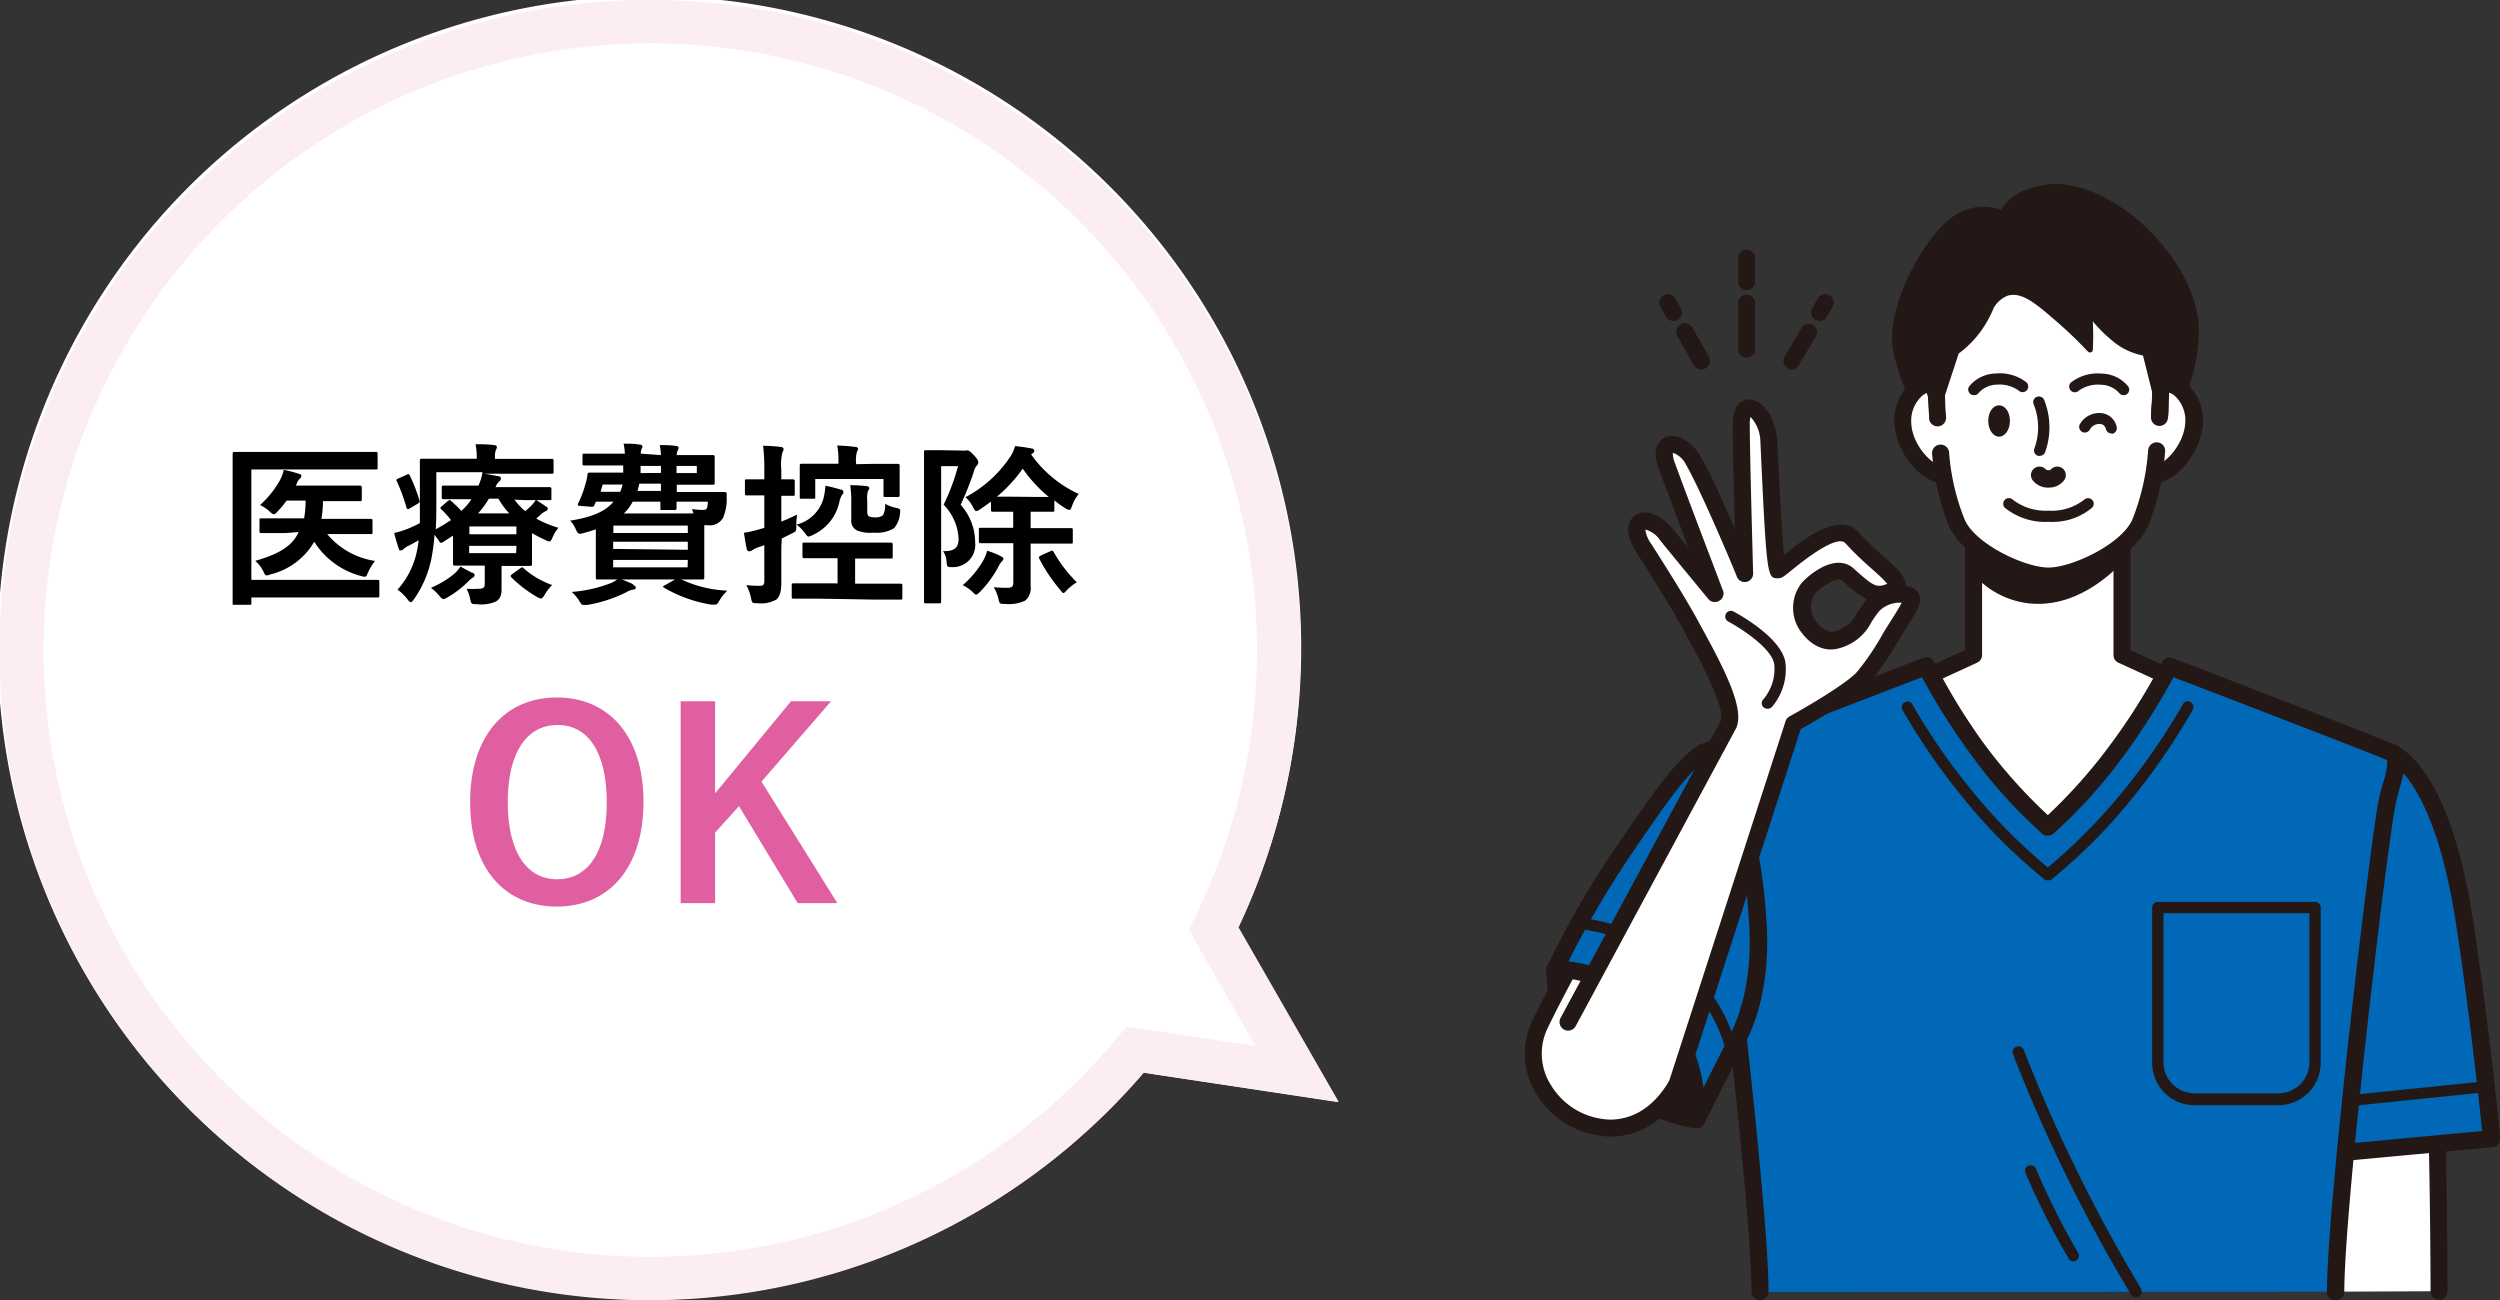 <svg xmlns="http://www.w3.org/2000/svg" viewBox="0 0 230.73 120"><rect x="0" y="0" width="230.73" height="120" fill="#333333" stroke="none"/><defs><style>.cls-1{fill:#231815;}.cls-2{fill:#fff;}.cls-3{fill:#0068b6;}.cls-4{fill:#fcecf3;}.cls-5{fill:#df5fa1;}</style></defs><g id="レイヤー_2" data-name="レイヤー 2"><g id="レイヤー_1-2" data-name="レイヤー 1"><path class="cls-1" d="M156.59,103.33s.55-7.65-5.36-11.34c-4.76-3-7.72-2.49-7.72-2.49a12.73,12.73,0,0,0,4.18,9.29C152.4,103.07,156.59,103.33,156.59,103.33Z"/><path class="cls-1" d="M156.59,104.12h-.05c-.18,0-4.52-.33-9.37-4.73a13.45,13.45,0,0,1-4.45-9.91.79.79,0,0,1,.66-.74,3.71,3.71,0,0,1,.64,0c1.27,0,3.95.34,7.62,2.63,6.24,3.9,5.76,11.74,5.73,12.07A.79.79,0,0,1,156.59,104.12ZM144.32,90.27a12.14,12.14,0,0,0,3.9,7.94,17.09,17.09,0,0,0,7.59,4.2c-.07-2-.7-7.07-5-9.75A13.86,13.86,0,0,0,144.32,90.27Z"/><polyline class="cls-2" points="195.82 46.64 195.82 60.45 204.47 64.42 188.98 80.73 173.49 64.42 182.14 60.45 182.14 46.64"/><path class="cls-1" d="M189,81.52a.79.79,0,0,1-.57-.25L172.92,65a.79.79,0,0,1-.2-.69.77.77,0,0,1,.44-.56l8.2-3.76V46.64a.78.78,0,0,1,.78-.79.79.79,0,0,1,.79.79V60.45a.77.77,0,0,1-.46.71l-7.65,3.52L189,79.59l14.17-14.91-7.66-3.52a.76.76,0,0,1-.45-.71V46.64a.78.78,0,0,1,.78-.79.79.79,0,0,1,.79.79V60l8.19,3.76A.78.78,0,0,1,205,65L189.55,81.27A.77.77,0,0,1,189,81.52Z"/><path class="cls-1" d="M181.88,46.37v6.32l.06.08a8,8,0,0,0,4.59,2.8,7.73,7.73,0,0,0,1.59.16c3.44,0,6.28-2.22,8-4.09l.07-.07v-5.2Z"/><path class="cls-2" d="M215.55,119.21S214.68,98.72,215,88c.39-12.17,5.61-18.63,5.61-18.63,1.88.91,3.39,10,3.76,18.67.7,16,.7,31.13.7,31.13"/><path class="cls-1" d="M215.55,120a.78.78,0,0,1-.78-.75c0-.21-.87-20.65-.53-31.24.4-12.29,5.57-18.82,5.79-19.09a.77.77,0,0,1,.95-.22C223.7,70,224.92,81.93,225.19,88c.69,15.89.7,31,.7,31.17a.79.79,0,0,1-.79.79h0a.78.78,0,0,1-.78-.79c0-.15,0-15.25-.7-31.1-.39-9-1.8-15.61-2.88-17.48-1.29,2-4.62,8-4.93,17.43-.34,10.54.52,30.92.52,31.12a.78.78,0,0,1-.75.82Z"/><path class="cls-3" d="M214.07,106.57s.47-9.77,1-18.53c.76-13.87,5.61-18.63,5.61-18.63,1.88.91,5.11,4.6,6.82,15.79,1.44,9.42,2.48,19.89,2.48,19.89Z"/><path class="cls-1" d="M214.07,107.36a.79.79,0,0,1-.79-.83c0-.09.49-9.87,1-18.54.77-14,5.65-18.94,5.85-19.14a.8.8,0,0,1,.89-.15c1.55.75,5.34,3.83,7.25,16.38,1.43,9.33,2.49,19.83,2.5,19.93a.81.81,0,0,1-.18.58.77.77,0,0,1-.53.28l-15.88,1.48Zm6.74-36.93c-1.13,1.46-4.39,6.61-5,17.65-.39,7.13-.78,15-.91,17.63l14.18-1.33c-.27-2.61-1.2-11.24-2.4-19.06C225.07,74.74,222.2,71.43,220.81,70.43Z"/><path class="cls-1" d="M214.3,102.34a.53.53,0,0,1-.05-1l15.05-1.54a.52.52,0,1,1,.11,1l-15,1.55Z"/><path class="cls-3" d="M215.55,119.21c0-7.63,3.67-38.6,4.63-44.56.41-2.55,1.62-4.69.46-5.24s-20.43-7.94-20.43-7.94A57.2,57.2,0,0,1,195.55,69,46,46,0,0,1,189,76.28,46,46,0,0,1,182.41,69a57.2,57.2,0,0,1-4.66-7.49s-19.28,7.39-20.43,7.94.05,2.69.46,5.24c1,6,4.63,36.93,4.63,44.56"/><path class="cls-1" d="M215.55,120a.79.79,0,0,1-.79-.79c0-7.66,3.69-38.79,4.65-44.69a19.58,19.58,0,0,1,.55-2.36,5.75,5.75,0,0,0,.36-2c-.88-.41-12.92-5.05-19.73-7.66a61.66,61.66,0,0,1-4.4,7,46.79,46.79,0,0,1-6.7,7.46.79.79,0,0,1-1,0,46.48,46.48,0,0,1-6.69-7.46,60.71,60.71,0,0,1-4.41-7c-6.81,2.61-18.85,7.25-19.72,7.66a5.69,5.69,0,0,0,.35,2,21.61,21.61,0,0,1,.56,2.36c.95,5.9,4.64,37,4.64,44.69a.79.79,0,0,1-.79.79.78.78,0,0,1-.78-.79c0-7.6-3.67-38.56-4.62-44.44-.13-.77-.34-1.53-.52-2.19-.44-1.59-.89-3.23.49-3.88,1.17-.55,19.7-7.66,20.49-8a.78.78,0,0,1,1,.38A56.36,56.36,0,0,0,183,68.49,47.92,47.92,0,0,0,189,75.23a47.92,47.92,0,0,0,5.94-6.74,55.8,55.8,0,0,0,4.59-7.37.79.79,0,0,1,1-.38c.78.3,19.31,7.41,20.48,8,1.38.65.93,2.29.49,3.88a20.21,20.21,0,0,0-.51,2.19c-1,5.88-4.63,36.84-4.63,44.44A.78.78,0,0,1,215.55,120Z"/><path class="cls-3" d="M213.66,83.76V98.05a3.37,3.37,0,0,1-3.37,3.38h-7.77a3.37,3.37,0,0,1-3.37-3.38V83.76Z"/><path class="cls-1" d="M210.29,102h-7.77a3.9,3.9,0,0,1-3.89-3.9V83.76a.52.52,0,0,1,.52-.52h14.51a.52.52,0,0,1,.52.52V98.05A3.9,3.9,0,0,1,210.29,102ZM199.67,84.28V98.05a2.86,2.86,0,0,0,2.85,2.85h7.77a2.86,2.86,0,0,0,2.85-2.85V84.28Z"/><path class="cls-1" d="M197.13,119.74a.54.54,0,0,1-.44-.24,145.61,145.61,0,0,1-10.91-22.21.53.53,0,1,1,1-.38,146,146,0,0,0,10.81,22,.53.53,0,0,1-.44.81Z"/><path class="cls-1" d="M191.37,116.43a.52.52,0,0,1-.44-.25,72.81,72.81,0,0,1-4-7.93.52.52,0,0,1,.3-.67.53.53,0,0,1,.68.31,71.1,71.1,0,0,0,3.88,7.74.52.52,0,0,1-.17.72A.54.54,0,0,1,191.37,116.43Z"/><path class="cls-1" d="M189,81.26a.56.56,0,0,1-.32-.11A50.21,50.21,0,0,1,181,73.41a59.39,59.39,0,0,1-5.42-7.89.52.52,0,1,1,.92-.5,57.94,57.94,0,0,0,5.31,7.73A51.18,51.18,0,0,0,189,80.06a51.76,51.76,0,0,0,7.16-7.31A59.47,59.47,0,0,0,201.46,65a.51.51,0,0,1,.71-.21.53.53,0,0,1,.21.71A61.38,61.38,0,0,1,197,73.41a50.21,50.21,0,0,1-7.65,7.74A.54.54,0,0,1,189,81.26Z"/><path class="cls-1" d="M198.45,21.36c-3-3-6.62-4.68-9.49-4.33s-4,1.75-4.28,2.34a4.48,4.48,0,0,0-1.61-.3,4.92,4.92,0,0,0-2.86.95c-2.69,1.88-6.34,8.53-5.45,12.57A25.6,25.6,0,0,0,178.5,41a.26.26,0,0,0,.21.11h20.52a.27.27,0,0,0,.22-.11c.14-.21,3.43-5,3.48-10.3C203,27.69,201.29,24.22,198.45,21.36Z"/><path class="cls-2" d="M199.86,35.4c1.2-.06,2.68,1.51,2.65,3.49,0,2.91-3,5.53-4.08,4.77-.9-.64-1.22-2.49-.79-4.82C198,36.88,199.08,35.43,199.86,35.4Z"/><path class="cls-1" d="M198.89,44.58a1.58,1.58,0,0,1-.91-.28c-1.18-.84-1.6-2.93-1.12-5.6.41-2.24,1.71-4,3-4.09h.1a3,3,0,0,1,2.08,1,4.6,4.6,0,0,1,1.29,3.31C203.24,41.77,200.73,44.58,198.89,44.58Zm1-8.4a4,4,0,0,0-1.51,2.8c-.39,2.15-.06,3.66.48,4h0c.76,0,2.79-1.88,2.83-4.13a3.07,3.07,0,0,0-.84-2.18A1.49,1.49,0,0,0,199.92,36.18Z"/><path class="cls-2" d="M178.26,35.4c-1.2-.06-2.69,1.51-2.65,3.49,0,2.91,3,5.53,4.08,4.77.9-.64,1.22-2.49.79-4.82C180.13,36.88,179,35.43,178.26,35.4Z"/><path class="cls-1" d="M179.23,44.58h0c-1.84,0-4.35-2.81-4.4-5.67a4.55,4.55,0,0,1,1.29-3.31,3,3,0,0,1,2.08-1h.09c1.26.06,2.56,1.86,3,4.09.49,2.67.07,4.76-1.11,5.6A1.58,1.58,0,0,1,179.23,44.58Zm-1-8.4a1.49,1.49,0,0,0-1,.52,3.07,3.07,0,0,0-.84,2.18c0,2.25,2.07,4.13,2.83,4.13h0c.51-.36.84-1.87.45-4A4,4,0,0,0,178.21,36.18Z"/><path class="cls-2" d="M189.06,53.13c2.43,0,7.29-2.31,8.45-4.87.87-1.92,1.56-4.87,1.87-11.08.43-8.63-2.69-14-10.32-14s-10.75,5.35-10.32,14c.31,6.21,1,9.16,1.87,11.08C181.77,50.82,186.63,53.13,189.06,53.13Z"/><path class="cls-2" d="M199.3,38.53c0-.44,0-.88.08-1.35.43-8.63-2.69-14-10.32-14s-10.75,5.35-10.32,14c0,.48,0,.94.08,1.39"/><path class="cls-1" d="M178.82,39.35a.78.78,0,0,1-.78-.73c0-.45-.06-.92-.08-1.4-.27-5.35.8-9.33,3.18-11.82,1.88-2,4.54-3,7.92-3a10.47,10.47,0,0,1,7.93,3c2.37,2.5,3.44,6.47,3.17,11.82,0,.47,0,.92-.08,1.36a.78.78,0,1,1-1.56-.1c0-.43,0-.88.07-1.34.25-4.9-.67-8.48-2.74-10.66a10.5,10.5,0,0,0-13.58,0c-2.06,2.17-3,5.76-2.74,10.66,0,.48.05.94.08,1.37a.8.8,0,0,1-.74.84Z"/><path class="cls-2" d="M179.11,41.88a21.08,21.08,0,0,0,1.5,6.38c1.16,2.56,6,4.87,8.45,4.87s7.29-2.31,8.45-4.87A21.72,21.72,0,0,0,199,41.58"/><path class="cls-1" d="M189.06,53.92c-2.66,0-7.83-2.39-9.17-5.33A22.51,22.51,0,0,1,178.33,42a.79.79,0,1,1,1.56-.18,20.67,20.67,0,0,0,1.44,6.15c1,2.27,5.57,4.41,7.73,4.41s6.7-2.14,7.73-4.41a21.39,21.39,0,0,0,1.47-6.45.78.78,0,0,1,.87-.69.77.77,0,0,1,.69.86,22.49,22.49,0,0,1-1.6,6.93C196.89,51.53,191.72,53.92,189.06,53.92Z"/><path class="cls-1" d="M200.28,27.6c-1.69-4.34-6.21-7.14-11.51-7.14A11.44,11.44,0,0,0,178.53,26c-3.2,5.68-.05,12,0,12.09a.28.28,0,0,0,.23.15h0a.26.26,0,0,0,.23-.18l1.78-5.43a9.68,9.68,0,0,0,2-2A10.44,10.44,0,0,0,184,28.43a2.55,2.55,0,0,1,1.29-1.14c1.13-.32,2.22.39,4.07,2a39.18,39.18,0,0,1,3.34,3.16.29.29,0,0,0,.28.07.26.26,0,0,0,.17-.23,25.24,25.24,0,0,0,0-2.63,13.57,13.57,0,0,0,2,1.95,6.18,6.18,0,0,0,2.63,1.2l1.22,4.88a.27.27,0,0,0,.23.2.26.26,0,0,0,.26-.15C199.67,37.48,202.1,32.28,200.28,27.6Z"/><path class="cls-1" d="M184.5,37.41c-.58,0-1,.63-1,1.44s.45,1.45,1,1.45,1-.64,1-1.45S185.07,37.41,184.5,37.41Z"/><path class="cls-1" d="M182.17,36.47a.48.48,0,0,1-.32-.11.52.52,0,0,1-.08-.74,3.25,3.25,0,0,1,2.43-1.15,4,4,0,0,1,2.84.83.53.53,0,0,1,0,.74.52.52,0,0,1-.74,0,3.06,3.06,0,0,0-2-.54,2.29,2.29,0,0,0-1.69.77A.5.5,0,0,1,182.17,36.47Z"/><path class="cls-1" d="M188.25,42.07a.41.41,0,0,1-.16,0,.52.52,0,0,1-.34-.66,5.71,5.71,0,0,0-.06-4.1.52.52,0,0,1,.28-.68.53.53,0,0,1,.69.28,6.8,6.8,0,0,1,.09,4.82A.53.53,0,0,1,188.25,42.07Z"/><path class="cls-1" d="M196,36.47a.5.5,0,0,1-.41-.19,2.29,2.29,0,0,0-1.68-.77,3.07,3.07,0,0,0-2.05.54.52.52,0,0,1-.74,0,.53.53,0,0,1,0-.74,4,4,0,0,1,2.84-.83,3.25,3.25,0,0,1,2.43,1.15.52.52,0,0,1-.08.74A.48.48,0,0,1,196,36.47Z"/><path class="cls-1" d="M189.07,45a1.76,1.76,0,0,1-1.45-.65.78.78,0,0,1,1.22-1,.61.61,0,0,0,.22.05.52.52,0,0,0,.2-.05.78.78,0,0,1,1.22,1A1.73,1.73,0,0,1,189.07,45Z"/><path class="cls-1" d="M189.09,48.16a5.93,5.93,0,0,1-4.06-1.3.52.52,0,1,1,.75-.73,5,5,0,0,0,3.28,1,4.87,4.87,0,0,0,3.28-1,.53.53,0,0,1,.74,0,.51.51,0,0,1,0,.73A5.69,5.69,0,0,1,189.09,48.16Z"/><path class="cls-1" d="M194.86,40a.52.52,0,0,1-.51-.43.58.58,0,0,0-.48-.44,1,1,0,0,0-1,.53.53.53,0,0,1-.72.19.52.52,0,0,1-.19-.71,2.06,2.06,0,0,1,2.08-1,1.6,1.6,0,0,1,1.32,1.3.53.53,0,0,1-.44.6Z"/><path class="cls-1" d="M161.19,33a.78.78,0,0,1-.78-.78V28.07a.79.79,0,1,1,1.57,0v4.15A.78.78,0,0,1,161.19,33Z"/><path class="cls-1" d="M161.19,26.78a.78.78,0,0,1-.78-.79V23.92a.79.79,0,1,1,1.57,0V26A.79.79,0,0,1,161.19,26.78Z"/><path class="cls-1" d="M157,34.12a.78.78,0,0,1-.68-.4L154.81,31a.78.78,0,0,1,.28-1.07.79.79,0,0,1,1.08.28l1.55,2.7a.78.78,0,0,1-.29,1.07A.77.77,0,0,1,157,34.12Z"/><path class="cls-1" d="M154.45,29.62a.78.78,0,0,1-.68-.39l-.52-.9a.78.78,0,0,1,1.36-.78l.52.9a.78.78,0,0,1-.68,1.17Z"/><path class="cls-1" d="M165.34,34.12A.79.79,0,0,1,165,34a.78.78,0,0,1-.29-1.07l1.56-2.7a.79.79,0,0,1,1.36.79L166,33.72A.77.77,0,0,1,165.34,34.12Z"/><path class="cls-1" d="M167.93,29.62a.81.81,0,0,1-.39-.1.78.78,0,0,1-.28-1.07l.51-.9a.78.78,0,1,1,1.36.78l-.51.9A.8.8,0,0,1,167.93,29.62Z"/><path class="cls-2" d="M157.32,69.41c-1.95.34-13.17,20.88-15.18,25.11-3.35,7,7.52,14.35,12.62,5.58,2.9-5,5.43-13.79,5.54-14.61C161.35,77.14,158.52,69.2,157.32,69.41Z"/><path class="cls-1" d="M148.61,104.9h0a8.21,8.21,0,0,1-6.74-3.82,7,7,0,0,1-.44-6.9c1.08-2.27,4.49-8.61,7.64-14.07,6.48-11.18,7.54-11.37,8.11-11.47l.19,0a1.42,1.42,0,0,1,1.06.57c1.44,1.63,3.62,8.7,2.65,16.4-.12.89-2.66,9.79-5.64,14.91C153.79,103.34,151.36,104.9,148.61,104.9Zm8.72-34.59c-2.28,2-11.94,19.2-14.48,24.55a5.4,5.4,0,0,0,.35,5.38,6.58,6.58,0,0,0,5.41,3.09h0c1.53,0,3.73-.63,5.47-3.62,2.8-4.81,5.33-13.49,5.44-14.32C160.45,78,158.27,71.51,157.33,70.31Z"/><path class="cls-3" d="M160.34,95.92s2.36-3.67,1.91-10.73c-.85-13.34-4.93-15.78-4.93-15.78-1.81.87-4,4-7,8.45a82.13,82.13,0,0,0-6.8,11.64s3-.48,7.72,2.49c5.91,3.69,5.36,11.34,5.36,11.34Z"/><path class="cls-1" d="M156.59,104.12a.76.76,0,0,1-.21,0,.78.78,0,0,1-.57-.81h0c0-.08.43-7.24-5-10.62-3.47-2.17-5.9-2.4-6.79-2.4a3.35,3.35,0,0,0-.4,0,.81.81,0,0,1-.74-.3.8.8,0,0,1-.09-.8,82.42,82.42,0,0,1,6.87-11.77c3.09-4.49,5.32-7.74,7.32-8.71a.78.78,0,0,1,.74,0c.18.1,4.45,2.81,5.32,16.4.44,6.93-1.74,10.72-2,11.16l-3.74,7.39A.79.79,0,0,1,156.59,104.12Zm-11.84-15.4a16,16,0,0,1,6.89,2.6,12.63,12.63,0,0,1,5.57,9.06l2.43-4.82,0-.07s2.22-3.57,1.79-10.25c-.66-10.35-3.3-13.92-4.24-14.87-1.58,1.09-3.68,4.15-6.27,7.93A91,91,0,0,0,144.75,88.72Z"/><path class="cls-1" d="M159.82,97.48a.52.52,0,0,1-.51-.4,14.11,14.11,0,0,0-4.38-7.14,16.14,16.14,0,0,0-9.25-4.2.53.53,0,0,1-.48-.57.52.52,0,0,1,.57-.47,17.21,17.21,0,0,1,9.86,4.46,15.14,15.14,0,0,1,4.69,7.67.52.52,0,0,1-.38.63Z"/><path class="cls-2" d="M154.76,100.1l10.77-33.32s5.34-2.92,6.51-4.36a25.31,25.31,0,0,0,2.45-3.62c1-1.75,2.09-3.14,1.92-3.62s-2.43-.64-3.56.67-1.24,2.62-3.34,3.21c-1.32.37-2.35-.79-2.81-1.51a2.94,2.94,0,0,1,.2-3.27c.55-.63,2.55-2.22,3.6-1.31,1.44,1.26,2.22,2.23,3.66,1.77,1.66-.53.77-1.34-.33-2.35-.91-.86-1.28-1.07-2.94-2.82s-6.54,3-6.81,3-.75-9.81-.85-11.84c-.13-2.81-2.55-4.55-2.55-1.57s.32,13.74.32,13.74-3.33-8-4.77-10.47c-1.13-1.91-3.36-2.11-2.42.52s4.44,11.78,4.44,11.78-3.06-3.71-4.44-5.41c-1.72-2.13-3.88-1.53-2.09,1.27,1,1.63,3.27,5.12,4.45,7.35.91,1.73,4.12,7.15,3.32,8.9l-14.81,27.5"/><path class="cls-1" d="M154.76,100.89a.67.67,0,0,1-.24,0,.79.79,0,0,1-.51-1l10.78-33.32a.78.78,0,0,1,.37-.45c1.44-.79,5.39-3.09,6.28-4.17a24,24,0,0,0,2.37-3.53c.27-.45.55-.88.8-1.28s.71-1.12.9-1.51a2.65,2.65,0,0,0-2.07.77,8.74,8.74,0,0,0-.74,1.05,4.66,4.66,0,0,1-3,2.39c-1.34.38-2.72-.31-3.69-1.83a3.74,3.74,0,0,1,.27-4.21,6.94,6.94,0,0,1,1.84-1.42c1.54-.8,2.46-.32,2.86,0l.53.48c1.16,1,1.59,1.38,2.38,1.13l.29-.11a9.12,9.12,0,0,0-.88-.89l-.7-.63a29,29,0,0,1-2.31-2.25c-.31-.32-1.37-.41-5,2.57-.69.55-.85.69-1.19.69-1,0-1.05,0-1.63-12.6a3.42,3.42,0,0,0-.91-2.29,2.41,2.41,0,0,0-.07.69c0,2.83.31,13.61.31,13.72a.78.78,0,0,1-1.51.32c0-.08-3.32-8-4.71-10.37a2.11,2.11,0,0,0-1.19-1.05,2.32,2.32,0,0,0,.18.91c.9,2.51,4.4,11.67,4.43,11.76a.77.77,0,0,1-.34,1,.79.79,0,0,1-1-.18s-3.08-3.73-4.44-5.41a2.39,2.39,0,0,0-1.37-1,2.82,2.82,0,0,0,.55,1.33c1.39,2.18,3.37,5.32,4.48,7.41l.41.75c2.35,4.29,3.66,7.27,2.94,8.85l0,0-14.81,27.5a.79.79,0,0,1-1.06.32A.8.8,0,0,1,144,94l14.8-27.46c.33-.81-.64-3.31-2.9-7.43-.17-.3-.31-.56-.42-.77-1.2-2.27-3.54-5.92-4.41-7.29-1.47-2.29-.52-3.24-.19-3.47.92-.67,2.41-.12,3.55,1.29.37.46.87,1.06,1.39,1.71-1-2.74-2.25-6-2.74-7.32-.72-2,.16-2.68.58-2.88,1-.47,2.4.25,3.26,1.69s2.13,4.29,3.19,6.74c-.09-3.4-.2-7.91-.2-9.61,0-2.14,1.15-2.33,1.5-2.34,1.3,0,2.52,1.78,2.62,3.87.26,5.61.47,8.89.62,10.47,1.94-1.56,5.12-3.93,6.82-2.14a28.36,28.36,0,0,0,2.21,2.15l.7.63c.84.78,1.55,1.44,1.49,2.25l.09,0a1.36,1.36,0,0,1,1.19.83c.27.72-.26,1.54-1.21,3-.24.39-.51.81-.77,1.25a26.85,26.85,0,0,1-2.51,3.72c-1.12,1.36-5.27,3.73-6.47,4.4l-10.67,33A.79.79,0,0,1,154.76,100.89Zm15-47.41a2.07,2.07,0,0,0-.84.27,5.28,5.28,0,0,0-1.38,1,2.17,2.17,0,0,0-.13,2.33c.22.34,1,1.44,1.94,1.17a3.12,3.12,0,0,0,2.07-1.73,10.7,10.7,0,0,1,.88-1.22A7.77,7.77,0,0,1,170.49,54l-.51-.46A.46.46,0,0,0,169.71,53.48Z"/><path class="cls-2" d="M159.7,56.9s4.19,2.22,4.51,4.32a4.78,4.78,0,0,1-1.11,3.66"/><path class="cls-1" d="M163.1,65.41a.54.54,0,0,1-.35-.14.52.52,0,0,1,0-.74,4.31,4.31,0,0,0,1-3.23c-.24-1.51-3.15-3.35-4.25-3.94a.52.52,0,1,1,.5-.92c.45.24,4.42,2.41,4.78,4.7a5.36,5.36,0,0,1-1.24,4.1A.56.56,0,0,1,163.1,65.41Z"/><path class="cls-2" d="M123.5,101.72l-9.24-16.1A60.15,60.15,0,1,0,105.55,99Z"/><path class="cls-4" d="M60,4a56,56,0,0,1,50.65,79.91l-.9,1.88,1,1.82,5.13,8.93-9.77-1.47L104,94.74l-1.44,1.68A56,56,0,1,1,60,4m0-4a60,60,0,1,0,45.55,99l18,2.69-9.24-16.1A60,60,0,0,0,60,0Z"/><path d="M23.2,53.52h9.45c1.53,0,2.08,0,2.19,0s.17,0,.17.18v1.26c0,.16,0,.18-.17.18s-.66,0-2.19,0H23.2v.51c0,.16,0,.17-.19.17H21.65c-.16,0-.18,0-.18-.17s0-1.19,0-3.39V45.26c0-2.19,0-3.28,0-3.37s0-.18.18-.18.64,0,2.13,0h8.8c1.49,0,2,0,2.1,0s.17,0,.17.18v1.26c0,.16,0,.18-.17.18s-.61,0-2.1,0H23.2Zm3.12-4.32c-1.55,0-2.09,0-2.19,0s-.18,0-.18-.17V48c0-.15,0-.16.18-.16s.64,0,2.19,0h1.75a11.16,11.16,0,0,0,.14-1.64H26.45a8.05,8.05,0,0,1-.83,1c-.16.18-.26.26-.35.26s-.2-.08-.4-.27a3.67,3.67,0,0,0-.87-.58,8.92,8.92,0,0,0,1.81-2.24,3.92,3.92,0,0,0,.38-1,9,9,0,0,1,1.41.37c.13,0,.21.09.21.2a.3.3,0,0,1-.14.23,1.12,1.12,0,0,0-.27.45,1,1,0,0,1-.12.2h3.94c1.43,0,1.92,0,2,0s.17,0,.17.18v1.05c0,.18,0,.2-.17.2s-.59,0-2,0H29.81a12.07,12.07,0,0,1-.14,1.64H32c1.57,0,2.09,0,2.19,0s.19,0,.19.16v1.07c0,.16,0,.17-.19.17s-.62,0-2.19,0H30.2a7.11,7.11,0,0,0,4.41,2.48,5.65,5.65,0,0,0-.67,1.11c-.09.25-.14.35-.29.35a1.65,1.65,0,0,1-.37-.08A7.32,7.32,0,0,1,29,50a6.41,6.41,0,0,1-4,3,1.83,1.83,0,0,1-.38.11c-.13,0-.18-.09-.3-.35a3.32,3.32,0,0,0-.76-1c2.24-.64,3.44-1.39,4-2.66Z"/><path d="M47.48,46.11a5.2,5.2,0,0,0,1,1.06,6.87,6.87,0,0,0,.61-.56,3.69,3.69,0,0,0,.37-.48c.27.16.67.43.94.62s.14.16.14.23a.21.21,0,0,1-.16.19,1.7,1.7,0,0,0-.48.33l-.41.36a9.72,9.72,0,0,0,2.05.85,3.3,3.3,0,0,0-.53.86c-.13.29-.19.4-.31.4a1.11,1.11,0,0,1-.38-.14,11.6,11.6,0,0,1-1.22-.63v1.55c0,.82,0,1.21,0,1.3s0,.18-.2.18-.77,0-2.09,0h-.52v.68c0,.6,0,1,0,1.52s-.16.9-.54,1.09a3.35,3.35,0,0,1-1.75.24c-.49,0-.49,0-.61-.48a3.49,3.49,0,0,0-.33-.94,9.62,9.62,0,0,0,1.1,0c.48,0,.58-.13.58-.47V52.2h-.66c-1.31,0-2,0-2.1,0s-.17,0-.17-.18,0-.56,0-1.47V49.43l-.83.54a.68.68,0,0,1-.27.13c-.08,0-.13-.07-.23-.23s-.27-.36-.38-.51a19,19,0,0,1-.29,2.23,10.06,10.06,0,0,1-1.6,3.71c-.13.18-.21.27-.3.27s-.17-.08-.31-.27a4.37,4.37,0,0,0-.91-.88A7.63,7.63,0,0,0,38.45,51c.08-.36.14-.74.19-1.14-.3.18-.61.34-.91.5a2,2,0,0,0-.5.32.28.28,0,0,1-.24.12c-.09,0-.16,0-.19-.17-.14-.4-.29-.91-.42-1.44a7.85,7.85,0,0,0,1.28-.4,11.22,11.22,0,0,0,1.09-.51c0-.63,0-1.32,0-2.12,0-2.45,0-3.53,0-3.63s0-.19.18-.19.66,0,2.21,0H44v-.11A6,6,0,0,0,43.89,41c.61,0,1.14,0,1.71.08.16,0,.26.08.26.18a.72.72,0,0,1-.1.29,1.62,1.62,0,0,0-.08.62v.18h3.08c1.55,0,2.08,0,2.17,0s.16,0,.16.19v1c0,.16,0,.18-.16.18s-.62,0-2.17,0H44.69c.43.07.9.15,1.28.23.16,0,.26.09.26.19a.35.35,0,0,1-.15.29,1.36,1.36,0,0,0-.35.53H48.5c1.57,0,2.11,0,2.21,0s.18,0,.18.18V46c0,.15,0,.16-.18.16s-.64,0-2.21,0Zm-10-2.27c.2-.11.25-.1.32,0a15.88,15.88,0,0,1,.91,2.33c.05.16,0,.21-.16.32l-.71.42a.53.53,0,0,1-.2.08s-.08,0-.12-.13a17,17,0,0,0-.89-2.43c-.08-.14-.08-.16.13-.27Zm6.13,9c.13.08.19.16.19.26s-.08.16-.21.24a2,2,0,0,0-.35.3,9,9,0,0,1-1.94,1.49.86.86,0,0,1-.38.16c-.11,0-.19-.09-.39-.32a4.22,4.22,0,0,0-.76-.72A8.53,8.53,0,0,0,41.87,53a3,3,0,0,0,.63-.72C42.88,52.52,43.32,52.72,43.59,52.88Zm-.45-6.77c-1.57,0-2.11,0-2.21,0s-.18,0-.18-.16V45c0-.16,0-.18.18-.18s.64,0,2.21,0h1a4.76,4.76,0,0,0,.37-1.24H40.27V46.4c0,.91,0,1.73-.06,2.45A15.34,15.34,0,0,0,41.62,48a8,8,0,0,0-.9-1c-.13-.13-.08-.18.07-.29l.54-.47a.32.32,0,0,1,.16-.08.16.16,0,0,1,.14.08,11.63,11.63,0,0,1,.95.91,5.5,5.5,0,0,0,.93-1.07Zm.16,2.52v.72h4.34v-.72Zm4.34,1.79H43.3v.67h4.34Zm-.66-3a6.67,6.67,0,0,1-1-1.36h-.88a7.7,7.7,0,0,1-1,1.36Zm1,5.08c.18-.11.21-.15.34,0a7.84,7.84,0,0,0,2.62,1.53,4.62,4.62,0,0,0-.68.88c-.16.26-.24.37-.36.37a1.08,1.08,0,0,1-.38-.16,11.49,11.49,0,0,1-2.34-1.79c-.11-.11-.09-.19.08-.31Z"/><path d="M61,42a6.11,6.11,0,0,0-.11-.92c.59,0,1,0,1.49.08.16,0,.25.08.25.18a1,1,0,0,1-.09.26.72.72,0,0,0-.08.4h.73c1.67,0,2.48,0,2.58,0s.19,0,.19.18,0,.34,0,.9v.57c0,.6,0,.84,0,.92s0,.17-.19.17-.91,0-2.58,0h-.73v.67h2.24c1.55,0,2.09,0,2.19,0s.19.06.18.19,0,.43,0,.66a4.59,4.59,0,0,1-.34,1.54,1.43,1.43,0,0,1-1.44.67H65v3.29c0,1,0,1.45,0,1.54s0,.18-.18.18-.87,0-2.34,0h-5c-1.47,0-2.22,0-2.32,0s-.17,0-.17-.18,0-.62,0-1.7V48.85c-.36.13-.74.24-1.14.35s-.51.11-.7-.33a2.58,2.58,0,0,0-.53-.82c2.05-.32,3.28-.87,4-1.75H55l-.13.29c-.06.15-.11.2-.32.18l-1-.08c-.24,0-.25-.08-.19-.23a10.11,10.11,0,0,0,.67-1.77,5.55,5.55,0,0,0,.19-.85c0-.18.05-.22.2-.22s.62,0,2.17,0h.93c0-.21,0-.42,0-.66H56.1c-1.54,0-2.07,0-2.16,0s-.18,0-.18-.16v-.75c0-.16,0-.18.18-.18s.62,0,2.16,0h1.57a5,5,0,0,0-.12-.92c.6,0,1,0,1.46.08.16,0,.29.08.29.18a.86.86,0,0,1-.1.26,1,1,0,0,0-.06.4Zm-2.55,12c.16.07.23.12.23.23s-.08.17-.24.19a1.71,1.71,0,0,0-.64.24,12.77,12.77,0,0,1-3.6,1.17l-.34,0c-.18,0-.21-.06-.38-.34a4,4,0,0,0-.71-.86,12.59,12.59,0,0,0,3.62-.82,2.42,2.42,0,0,0,.69-.43A10,10,0,0,1,58.43,53.92Zm-1.21-8.61a4.38,4.38,0,0,0,.22-.67H55.62l-.19.67Zm-.63,3.12v.68h6.87v-.68Zm6.87,2.23V50H56.59v.66Zm0,.94H56.59v.68h6.87ZM64,47.39a3.26,3.26,0,0,0-.14-.41,7.19,7.19,0,0,0,1,.08c.27,0,.36-.05.41-.24a3.56,3.56,0,0,0,.06-.52H62.44c0,.36,0,.55,0,.6s0,.17-.18.17H61.14c-.18,0-.19,0-.19-.17s0-.26,0-.6H58.39a3.77,3.77,0,0,1-.82,1.09Zm-3-2.08v-.67H59c-.05.24-.1.46-.16.67Zm0-1.66V43H59.12q0,.34,0,.66Zm1.39,9.78c.21-.1.24-.11.39,0a11,11,0,0,0,4.35,1.08,4,4,0,0,0-.78,1c-.13.22-.2.29-.36.29a2.63,2.63,0,0,1-.38,0,12.78,12.78,0,0,1-4.31-1.55c-.16-.11-.14-.15.07-.24ZM62.44,43v.66h1.87V43Z"/><path d="M72.11,50.53c0,1.54,0,2.4,0,3.2S72,55,71.67,55.32a2.81,2.81,0,0,1-1.75.35c-.5,0-.51,0-.61-.48A4.07,4.07,0,0,0,68.88,54a9.14,9.14,0,0,0,1.33.06c.22,0,.33-.11.33-.44V50.31a3.91,3.91,0,0,1-.57.2,2.76,2.76,0,0,0-.56.28.46.46,0,0,1-.27.09.21.21,0,0,1-.21-.19c-.1-.42-.19-1-.27-1.52a10.63,10.63,0,0,0,1.49-.34l.39-.11v-3H70.3c-1,0-1.29,0-1.39,0s-.16,0-.16-.18V44.42c0-.16,0-.18.16-.18s.4,0,1.39,0h.24v-.83a18.18,18.18,0,0,0-.11-2.27,13.9,13.9,0,0,1,1.62.11c.16,0,.27.1.27.18a.81.81,0,0,1-.11.33,4.74,4.74,0,0,0-.1,1.62v.86c.69,0,1,0,1.06,0s.18,0,.18.18v1.16c0,.16,0,.18-.18.18l-1.06,0v2.38c.52-.2,1-.43,1.46-.65a7,7,0,0,0-.08,1.13c0,.34,0,.42-.34.58l-1,.5Zm3.33,4.72c-1.57,0-2.09,0-2.19,0s-.18,0-.18-.17V54c0-.14,0-.16.18-.16s.62,0,2.19,0H77.3V51.52h-1c-1.45,0-2,0-2.06,0s-.18,0-.18-.17V50.26c0-.16,0-.18.18-.18s.61,0,2.06,0h3.84c1.48,0,2,0,2.07,0s.18,0,.18.18v1.12c0,.16,0,.17-.18.17s-.59,0-2.07,0H78.92v2.32h2c1.56,0,2.11,0,2.19,0s.17,0,.17.16v1.14c0,.16,0,.17-.17.17s-.63,0-2.19,0ZM76,46a6.29,6.29,0,0,0,.18-1.17,14,14,0,0,1,1.39.35c.16,0,.27.11.27.22s0,.16-.12.26a2.16,2.16,0,0,0-.26.69,4.32,4.32,0,0,1-2.4,3,1.55,1.55,0,0,1-.42.17c-.11,0-.19-.09-.35-.32a3.6,3.6,0,0,0-.78-.78A3.47,3.47,0,0,0,76,46Zm4.68-3.19c1.53,0,2.08,0,2.17,0s.18,0,.18.18,0,.33,0,.67v.54c0,1.19,0,1.39,0,1.49s0,.18-.18.18H81.72c-.16,0-.18,0-.18-.18V44.21h-6.3v1.66c0,.16,0,.16-.18.16H74c-.17,0-.19,0-.19-.16s0-.32,0-1.53v-.56c0-.47,0-.71,0-.8s0-.18.19-.18.64,0,2.18,0h1.2v-.09a7.42,7.42,0,0,0-.11-1.59,14.34,14.34,0,0,1,1.68.13c.16,0,.24.08.24.16a.51.51,0,0,1-.1.29,2.67,2.67,0,0,0-.08,1v.14Zm-2.12,3.83a10.51,10.51,0,0,0-.09-1.86,13.16,13.16,0,0,1,1.47.08c.16,0,.29.1.29.18a.49.49,0,0,1-.13.28,2.48,2.48,0,0,0-.06.88v1c0,.31.08.39.16.45s.25.1.57.1a1.15,1.15,0,0,0,.71-.18,1.94,1.94,0,0,0,.21-1.07,3.55,3.55,0,0,0,1,.37c.41.09.43.13.37.54a2.31,2.31,0,0,1-.56,1.35,3.11,3.11,0,0,1-1.86.4,3.36,3.36,0,0,1-1.54-.2,1,1,0,0,1-.53-1.05Z"/><path d="M88.77,41.58a.79.79,0,0,0,.32,0,.33.33,0,0,1,.21,0c.11,0,.24.06.61.46s.38.55.38.64a.44.44,0,0,1-.14.29,1.36,1.36,0,0,0-.29.62,28.58,28.58,0,0,1-1.2,3A5.2,5.2,0,0,1,90,50.08a2.05,2.05,0,0,1-2.09,2.26c-.5,0-.5,0-.55-.48a1.89,1.89,0,0,0-.33-1c1,.05,1.44-.29,1.44-1.12a4.81,4.81,0,0,0-1.38-3.16,19.61,19.61,0,0,0,1.33-3.56H86.86v9.06c0,2.19,0,3.34,0,3.44s0,.16-.18.16H85.46c-.16,0-.18,0-.18-.16s0-1.2,0-3.43V45.2c0-2.26,0-3.36,0-3.47s0-.18.18-.18.49,0,1.28,0Zm1.92,10.25a4.44,4.44,0,0,0,.42-1,7.1,7.1,0,0,1,1.21.48c.16.08.29.17.29.27a.37.37,0,0,1-.16.24,2.54,2.54,0,0,0-.32.51,10.25,10.25,0,0,1-1.65,2.26c-.19.19-.29.29-.38.29s-.18-.08-.35-.26a3.58,3.58,0,0,0-.9-.61A9,9,0,0,0,90.69,51.83Zm1.94-1.7c-1.49,0-2,0-2.1,0s-.19,0-.19-.17V48.88c0-.16,0-.17.19-.17s.61,0,2.1,0h.88V47.23h-.18c-1.22,0-1.6,0-1.69,0s-.18,0-.18-.19v-.75c-.34.26-.67.48-1,.71a.83.83,0,0,1-.36.17c-.1,0-.16-.11-.31-.38a2.82,2.82,0,0,0-.69-.9,11.28,11.28,0,0,0,4.2-3.83,3.51,3.51,0,0,0,.38-.89,15.3,15.3,0,0,1,1.52.22c.18,0,.26.12.26.21a.29.29,0,0,1-.16.24.35.35,0,0,0-.13.11,11,11,0,0,0,4.39,3.64,3.25,3.25,0,0,0-.61,1.09c-.11.27-.16.38-.27.38a.8.8,0,0,1-.37-.16c-.35-.22-.71-.47-1-.72v.86c0,.18,0,.19-.19.19s-.48,0-1.7,0h-.3v1.51h1.6c1.49,0,2,0,2.11,0s.18,0,.18.17V50c0,.16,0,.17-.18.17s-.62,0-2.11,0h-1.6v1.55c0,1,0,1.72,0,2.36a1.56,1.56,0,0,1-.48,1.34,3.52,3.52,0,0,1-1.86.32c-.51,0-.53,0-.64-.5a3.53,3.53,0,0,0-.43-1.05,11.3,11.3,0,0,0,1.25.06c.43,0,.56-.11.56-.49V50.13Zm2.73-4.27c.77,0,1.19,0,1.43,0a12.88,12.88,0,0,1-2.4-2.61A13,13,0,0,1,92,45.84c.26,0,.66,0,1.3,0Zm1.61,5c.17-.07.17-.07.27.08a12.83,12.83,0,0,0,2.14,2.8,4.29,4.29,0,0,0-.89.7c-.18.19-.26.29-.34.29s-.16-.1-.3-.29a14.63,14.63,0,0,1-1.93-2.88c-.08-.16,0-.21.16-.3Z"/><path class="cls-5" d="M59.39,74c0,6.14-3.22,9.67-8,9.67s-8-3.48-8-9.63,3.24-9.67,8-9.67S59.39,67.87,59.39,74Zm-12.53,0c0,4.75,1.82,7.15,4.56,7.15S56,78.81,56,74.06s-1.8-7.15-4.54-7.15S46.86,69.28,46.86,74.06Z"/><path class="cls-5" d="M70.28,72.14l7,11.21H73.62L68.2,74.4,66,76.84v6.51H62.82V64.72H66v8.5l7-8.5h3.7Z"/></g></g></svg>